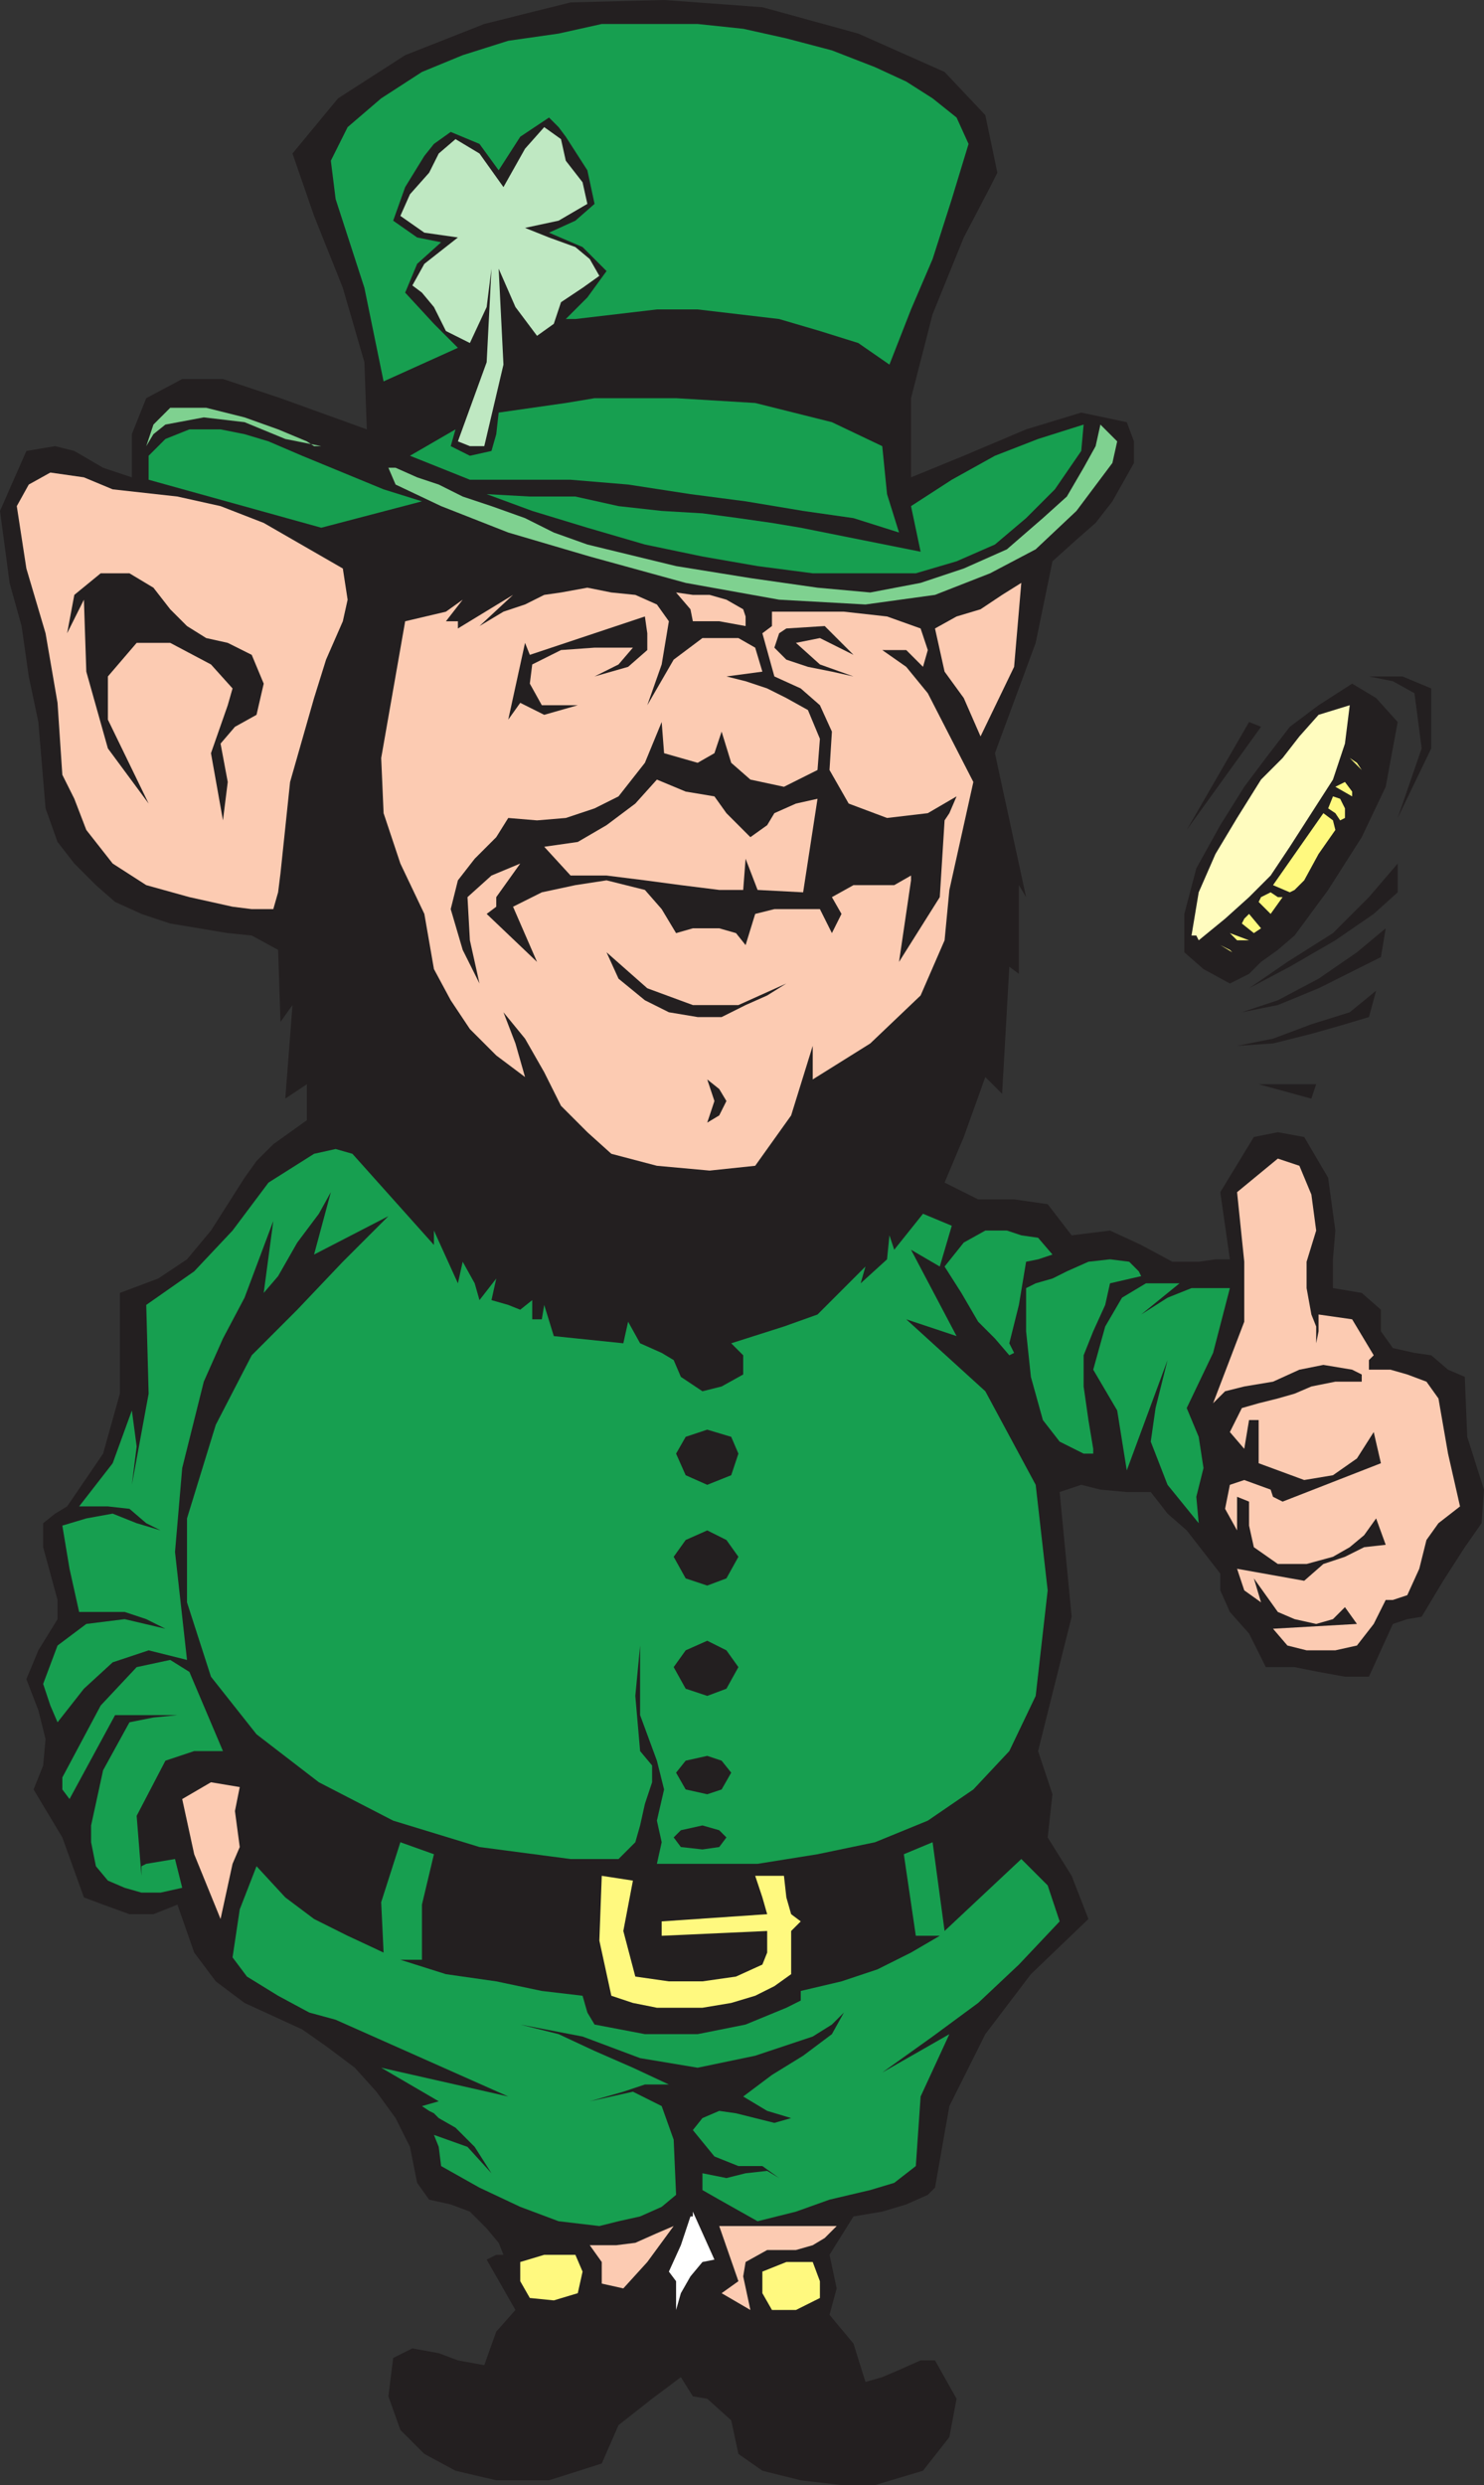 <svg xmlns="http://www.w3.org/2000/svg" width="464.25" height="777"><rect width="100%" height="100%" fill="#333333" stroke="none"/><path fill="#231f20" fill-rule="evenodd" d="m231 767.25-2.25-10.5-7.5-6.75-4.5-.75-3.75-6-9 6.75-10.5 8.25-5.25 12-16.5 5.25h-16.5l-12.75-3-9.75-5.25-7.5-7.5-3.75-10.5 1.5-12 6-3 8.25 1.5 6 2.25 8.25 1.5 3.75-10.5 6-6.75-9-15.75 3-1.5h2.25l-1.5-3.75-3.75-4.5-5.25-5.25-6-2.25-6.75-1.5-3.75-5.25-2.25-11.25-4.5-9-6-8.25-6.75-7.5-9-6.75-7.5-5.25-18-8.25-9-6.75-6.75-9-5.25-15-7.5 3h-7.5l-8.25-3-6-2.25-6.75-18.75-9-15 3-7.5.75-8.25-2.25-9L8.25 525l3.75-9 6-9.75v-6l-4.5-16.5v-7.5l3.75-3L21 471l11.25-16.5 5.25-18.75v-31.5l12-4.5 9-6 7.5-9 10.5-16.5 3.75-5.25 5.25-5.25 10.5-7.5V339l-6.75 4.5 2.25-29.25-3.75 5.25L87 297l-8.25-4.5-7.5-.75-18-3-9-3L36 282l-6-5.25-6.75-6.75-5.25-6.75-3.75-10.5-2.25-27-3-14.25-2.25-15.75L3 182.25l-3-22.5L8.25 141l9-1.5 6 1.5 9 5.25 9 3v-13.5l4.5-11.25 11.25-6h12.75l18 6 27 9.75-.75-21L107.25 90l-9-22.5L91.5 48l14.25-17.25 21-13.5L151.5 7.5l27-6.75L207.75 0l30.75 2.25 30 8.25 27 12L308.25 36 312 54l-2.25 4.5-8.25 15.75-9.75 24L285 124.5v24.75l16.5-6.75 19.5-8.25 17.25-5.25 14.25 3 2.25 6v6.75l-6.75 12-5.25 6.75-6 5.25-7.5 6.75L324 201l-12.75 34.5 9.75 45-2.25-3.75v27.75l-3-2.25L313.5 342l-5.25-5.25-6.75 18.75-6 14.25L306 375h11.25l10.5 1.5 7.5 9.75 12-1.5 9.75 4.5 9.75 5.25H375l5.25-.75h4.5l-3-21 10.5-17.25 7.5-1.5 8.25 1.5 7.5 12.75 2.25 16.5-.75 9v9l9 1.5 6 5.25v6.75l3.75 5.25 6.75 1.5 5.25.75 5.25 4.5 5.25 2.25.75 18.75 5.25 16.5-.75 10.5-5.25 7.5-6.75 10.5-6.75 11.25-4.5.75-4.5 1.5-7.5 16.5h-7.5l-8.25-1.5-7.5-1.5h-9l-5.25-10.5-6-6.75-3-6.75V492l-10.5-13.5-6-5.25-5.25-6.75h-7.5l-8.25-.75-6-1.5-6.75 2.25 3.75 39-10.5 42 4.5 13.5-1.5 13.5 7.5 12 5.25 13.5-18 17.25L308.25 636 297 658.5l-4.5 25.5-2.25 2.25-6.75 3-7.5 2.25-9 1.5-7.5 12 2.25 10.5-2.25 8.25 7.5 9 3.75 12 5.25-1.5 5.25-2.25 6.75-3h4.5l6.75 12-2.25 12-8.25 10.5-15 4.5h-10.5l-12.75-1.5-12-3-7.5-5.25"/><path fill="#fff" fill-rule="evenodd" d="M211.5 722.25v-9l-2.25-3L213 702l3-9h.75v-1.5l6.75 15-3.75.75-3.75 4.5-3 5.25-1.5 5.25"/><path fill="#fff97f" fill-rule="evenodd" d="m241.5 722.25-3-5.25v-6.75l7.5-3h8.25l2.25 6v5.25l-7.5 3.75h-7.5M180.75 717l1.5-6.75L180 705h-9.75l-7.5 2.25v6l3 5.25 7.5.75 7.5-2.25"/><path fill="#fccbb2" fill-rule="evenodd" d="m195 715.5-6.75-1.5v-6.75L184.5 702h8.25l6-.75 6.75-3 5.25-2.25-8.25 11.25-7.5 8.25m30.75 1.5 5.25-3.75-6-17.25h36.75l-3.75 3.75-3.75 2.25-5.25 1.5h-9l-6.75 3.75-.75 4.5 2.25 10.5-9-5.25"/><path fill="#179f50" fill-rule="evenodd" d="m187.5 696-12.75-1.5-12-4.5-12.75-6-12-6.75-.75-6-1.5-3.75 10.5 3.75 7.5 8.25-5.25-8.25-6-6-5.25-3-1.5-1.5-1.5-.75-2.25-1.5 5.25-1.5-18-10.5 39.75 9-54-24-8.25-2.25L87 624l-9.75-6-4.5-6L75 597l5.25-13.5 9 9.75 9 6.75 10.5 5.25L120 610.5l-.75-15.75 6-18.75 10.5 3.75L132 595.5v17.25h-6.75l14.25 4.5 15.75 2.25 14.25 3 12.75 1.5 1.5 5.25L186 633l15.75 3h16.5l15-3 12.75-5.25 4.5-2.25v-3l12.75-3 11.25-3.75 10.5-5.25 9-5.25h-7.5l-3.75-25.5 9-3.75 3.75 27.75 24-22.5 8.25 8.25 3.75 11.25-12.75 13.5-12.75 12-14.25 10.5L276 648l21-12-9 19.5-1.5 21.75-6.75 5.25-7.5 2.25-12.75 3-10.5 3.75-12 3-12-6.75-5.25-3v-5.25l7.5 1.5 6-1.5 6.75-.75 3.75 2.25-5.25-3.75H231l-7.5-3-6.75-8.25 3-3.75L225 660l5.25.75 12 3 5.25-1.5L240 660l-7.5-4.5 9-6.75 9.75-6 9-6.75 3.75-6.75-3.75 3.75-6 3.75-18 6-18 3.75-18-3-18-6.75-19.5-3.75 12 3 11.25 5.25 12 5.25 11.25 5.25h-7.5L195 654l-10.5 3 13.5-3 9 4.5 3.75 10.5.75 17.25L207 690l-6.75 3-6.75 1.5-6 1.5"/><path fill="#fff97f" fill-rule="evenodd" d="M219.75 627.75H205.5l-7.5-1.5-6.75-2.25-3.75-17.25.75-20.25L198 588l-3 15.75 3.75 14.25 10.5 1.5h10.5l10.5-1.5 8.25-3.75 1.5-3.75v-6.75l-33 1.5v-4.5l33-2.25-1.5-5.25-2.25-6.75h9l.75 6.75 1.5 5.25 3 2.25-3 3v13.5l-5.25 3.75-6 3-7.5 2.25-9 1.5"/><path fill="#fccbb2" fill-rule="evenodd" d="m69 600-8.25-20.25L57 562.5l9-5.25 9 1.5-1.5 7.5L75 577.5l-2.25 5.25L69 600"/><path fill="#179f50" fill-rule="evenodd" d="M50.25 591.75h-6l-5.25-1.5-5.25-2.25-3.75-4.5-1.5-7.5v-5.25l3.75-17.25 8.25-15L48 537l7.5-.75H36L21.75 562.5l-2.25-3v-3.75l12-22.5 11.25-12 10.5-2.25 6 3.75 10.5 24.75h-9l-9 3-9 17.25 1.5 18.75v-3l1.5-.75 9-1.5 2.25 9-6.75 1.5"/><path fill="#179f50" fill-rule="evenodd" d="m57 459 6.75-27 6-13.5 6.75-12.75 9-24-3 22.5L87 399l6-10.5 6.75-9 3.75-6.75-5.25 19.5 23.25-12-14.25 14.25-14.25 15-14.25 14.25L67.5 445.5l-9 29.25V501l7.5 23.25 14.25 18 19.5 15 23.25 12 27 8.25 28.5 3.75h15l5.25-5.25 1.5-5.25 1.5-6.75 2.25-6.75V552l-3.75-4.5-1.5-17.25 1.5-15.75v21.75l5.25 14.25 2.25 9-2.25 9.75L207 576l-1.5 6.75H237l18.75-3 18-3.75 16.5-6.75 14.25-9.75 11.25-12 8.25-17.25 3.75-33-3.75-33L308.25 435l-24.75-22.5 15.75 5.25-14.25-27 9 5.25 3.75-12.75-9-3.75-9 11.25-1.5-4.5-.75 7.5-8.25 7.5 1.5-5.25-15 15-10.5 3.75-16.5 5.25 3.75 3.75v6l-6.75 3.75-6 1.5-6.75-4.5-2.25-5.25L207 423l-6.75-3-3.75-6.75L195 420l-21.75-2.25-3-9.75-.75 4.5h-3v-6l-3.75 3L159 408l-5.25-1.5 1.5-6.75-5.25 6.75-1.5-5.25-3.75-6.75-1.5 6.75-7.5-16.5v4.5l-25.5-28.5-5.25-1.5-6.75 1.5-14.25 9-11.25 15-12 12.75-15 10.5.75 27.75-5.25 28.5 1.5-12-1.5-11.25-6 16.5-10.5 13.5h9l6.75.75 5.25 4.5 4.5 2.25-7.5-2.25-7.5-3-8.25 1.5-7.5 2.25 2.25 13.5 3 13.5H39l6.75 2.25 6 3-12.75-3-12 1.5-9 6.75-4.5 12 2.25 6.75L18 538.5l8.25-10.5 9-8.25L46.5 516l12 3-3.75-33.75L57 459"/><path fill="#fccbb2" fill-rule="evenodd" d="m398.25 509.25 26.25-1.5-3.75-5.25-3.75 3.75-5.25 1.5-6.75-1.5-5.25-2.25-7.5-10.5 2.25 7.5-5.25-3.75-2.25-6.75 21 3.75 6-5.25 6.75-2.25 6-3 6.75-.75-3-8.25-3.75 5.25-4.5 3.75-5.25 3-8.25 2.25h-9l-7.5-5.25-1.5-6.75v-7.5L387 468v10.5l-3.75-6.75 1.5-7.5 4.5-1.5 8.25 3 .75 2.25 3 1.5 30.75-12-2.25-9.75-5.25 8.25-7.5 5.25-9 1.5-14.25-5.25V444h-3l-1.5 9-4.5-5.25 3.75-7.5 5.25-1.5 6-1.5 5.25-1.5 5.25-2.25 7.5-1.5H426v-2.25l-3-1.5-9-1.5-7.5 1.5-8.25 3.75-9 1.5-6 1.5-3.75 3.75 9.75-25.5V394.5L387 372.75l12.75-10.5 6.75 2.25 3.75 9 1.5 11.25-3 9.75v8.25l1.5 8.25 1.5 3.75V420l.75-3.75V411l10.5 1.5 6.75 11.25-1.5 1.5v3H435l5.25 1.5 6 2.25 3.75 5.25 3 17.25 3.75 16.5-6.75 5.25-3.75 5.25-2.25 9-3.75 8.25-4.5 1.5h-2.25l-3.75 7.5-5.25 6.75-6.75 1.5h-9l-6-1.5-4.5-5.25"/><path fill="#179f50" fill-rule="evenodd" d="m375 476.25-9.75-12-5.25-13.5 1.5-10.5 3.75-15-12.75 34.5-3-18.75-7.5-12.75 3.75-13.5 5.25-9 7.5-4.5H369L357 411l8.25-5.25 7.5-3h12L379.5 423l-8.25 17.25 3.75 9 1.5 9.75-2.25 9 .75 8.25"/><path fill="#179f50" fill-rule="evenodd" d="m339 454.5-7.5-3.75-5.25-6.75-3.75-13.5-1.5-14.25v-13.5l3-1.5 5.25-1.5 4.5-2.25 6.75-3 6.75-.75 6 .75 3 3 .75 1.5-9.75 2.25-1.5 6.75-3.75 8.25-3 7.5v9.75l1.5 10.5 1.5 9v1.5h-3"/><path fill="#179f50" fill-rule="evenodd" d="m315.75 423.75-4.5-5.25-5.25-5.25-5.25-9-5.25-8.25 6-7.5 6.75-3.75H315l4.5 1.5 5.25.75 4.5 5.25-4.5 1.5-3.75.75-2.25 13.5-3 12 1.5 3-1.5.75"/><path fill="#231f20" fill-rule="evenodd" d="m410.25 343.5-16.5-4.5h18zm-19.5-34.5 12-8.25 14.25-9 11.25-11.25 9-10.5v9l-7.5 6.75-12 8.25-14.25 8.25-12.75 6.75m-2.25 7.5 11.25-3.75L412.5 306l12-8.25 9-7.5-1.5 9-19.5 9.75-12.75 5.25-11.25 2.25M387 327l11.25-2.25 12-4.5 12-3.75 8.25-6.75-2.25 8.25-7.5 2.25-10.5 3-12 3L387 327m-2.25-19.5-8.25-4.5-6-5.25v-12l3.75-14.25 7.5-13.5 7.5-12 6.75-9 7.5-9.75 9-6.75 10.5-6.75 7.5 4.5 6.75 7.5L433.5 246l-7.5 15.75-10.5 16.5L405 292.5l-5.25 4.5-5.25 3.75-3.75 3.75-6 3"/><path fill="#fff97f" fill-rule="evenodd" d="m385.5 297.75-.75-.75-3-1.5zm5.25-3.75H387l-2.25-2.25zm0 0"/><path fill="#fffcbf" fill-rule="evenodd" d="m375 294-.75-1.5h-1.5L375 279l5.25-12 6.75-11.25 7.5-12 6.75-6.75 5.25-6.75 6-6.75 9.75-3-1.5 12-3.75 11.25-13.5 21-6 9-6.75 6.75-7.5 6.75L375 294"/><path fill="#fff97f" fill-rule="evenodd" d="m392.25 291.75-3.75-3 .75-1.5 1.5-1.5 3.75 4.5-2.25 1.5m5.25-6-3.75-3.75.75-1.5 3-1.5 2.25 1.5h1.5l-3.75 5.25"/><path fill="#fccbb2" fill-rule="evenodd" d="M85.5 284.25h-6.75l-6-.75-13.5-3-13.5-3.75-10.5-6.75L27 259.5l-3.75-9.75-3.75-7.5-1.5-22.5L14.25 198l-6-20.25-3-19.5L9 151.5l6.75-3.75 10.5 1.5 9 3.75 20.25 2.25 13.5 3 13.5 5.25 24.75 14.25 1.5 9.75-1.5 6.75-5.25 12-3.75 12-7.5 26.25-3 28.5-.75 6-1.5 5.25m151.5-6-3.75-9.75-.75 9.75H225l-12-1.5-11.25-1.5-12-1.5H178.5l-8.25-9 10.5-1.5 9-5.25 9-6.75 6.75-7.5 9 3.75 9 1.5 3.75 5.25 7.5 7.5L240 258l2.25-3.75 6.75-3 6.75-1.5-4.5 29.25-14.25-.75"/><path fill="#fff97f" fill-rule="evenodd" d="m403.5 279-5.25-2.25 15.75-22.5 3 2.25.75 3-5.25 7.5-4.5 8.25-3 3-1.5.75"/><path fill="#fff97f" fill-rule="evenodd" d="m408 270-1.5-1.5V267l1.5 1.5v1.5"/><path fill="#231f20" fill-rule="evenodd" d="m371.25 259.5 19.5-33.75 3.75 1.5zm0 0"/><path fill="#fff97f" fill-rule="evenodd" d="m419.25 256.5-1.5-2.25-2.25-1.5L417 249l2.25.75 1.5 3v3l-1.5.75"/><path fill="#231f20" fill-rule="evenodd" d="m69.75 256.5-3.75-21 5.25-15 1.5-5.25-6.75-7.5L53.25 201h-10.5l-9 10.5V225l12.75 26.25L33.75 234 27 210l-.75-22.5L21 198l2.25-12 8.25-6.75h9l7.5 4.5 5.25 6.75 5.25 5.25 6 3.75 6.75 1.5 7.5 3.75 3.75 9-2.25 9.75-6.75 3.75-4.5 5.25 2.25 12-1.5 12m367.5-.75 7.5-21.75-2.25-17.25-6.75-3.75-7.5-1.5h10.5l9 3.75V234l-10.5 21.75"/><path fill="#fff97f" fill-rule="evenodd" d="m423 249-5.25-3 3-1.5 2.25 3v1.5m3-8.25-3.75-3.75 2.25 1.5 1.5 2.25"/><path fill="#fccbb2" fill-rule="evenodd" d="m306.75 230.25-5.25-12-6-8.25-3-13.5 6.75-3.75 7.5-2.25 6.75-4.5 6-3.75-2.25 26.25-10.5 21.75m-73.5-34.5-8.25-1.5h-8.25l-.75-3.75-4.5-5.25 5.25.75H222l5.25 1.5 5.25 3 .75 2.25v3"/><path fill="#fccbb2" fill-rule="evenodd" d="m183.75 354-8.25-8.25-5.25-10.5-6-10.5-6.75-8.25 3.75 9.75 3 10.5-9-6.75-8.25-8.25-6-9-5.25-9.75-3-17.25-7.5-15.75-5.25-15.75-.75-17.25 7.5-42.75 12.75-3 5.25-3.75-5.25 6.75h3.75v2.25L160.5 186l-10.5 9.75 7.5-4.5 6.75-2.25 6-3 5.25-.75 8.25-1.5 7.5 1.5 7.5.75 6.75 3 3.75 5.25-2.25 13.5-4.5 12.75 8.25-14.25 9-6.75H231l5.25 3 2.25 7.5-11.25 1.5 6 1.5 6.75 2.25 6 3 6.75 3.75 3.75 9-.75 9.75-10.5 5.25-10.5-2.25-6-5.25-3-9.75-2.25 6.75-5.25 3-10.5-3-.75-9.75-5.25 12.75-8.25 10.5-7.5 3.75-9 3-9 .75-9-.75-3.75 6-6.75 6.75-5.25 6.75-2.25 9 3.75 12.75 5.25 10.5-3-13.5-.75-13.5 7.5-6.75 9-3.75-7.5 10.5v3l-3 2.25 15.75 15-7.5-17.25 9-4.5 10.5-2.25 9.75-1.5 12 3 5.25 6 4.5 7.5 5.25-1.5H225l5.25 1.5 3 3.75 3-9.75 6-1.5h14.25l3.75 7.5 3-6-3-5.25 6.75-3.75h12.75l5.25-3v1.5l-3.75 25.5L294 280.5l1.5-24 1.5-2.25 2.25-5.25-9 5.25-12.75 1.5-12-4.5-6-10.5.75-12-3.75-8.25-6-5.25-8.25-3.75-3.75-13.5 3-2.25v-4.5H264l13.5 1.5 10.5 3.75 2.25 6.75-1.5 5.25-5.25-5.25H276l7.5 5.25 6.75 8.25 14.25 27.75-7.5 33.75-1.5 15.75-7.5 17.25-15.75 15-18 11.25V327l-6.75 21.75-11.25 15.75L222 366l-16.5-1.5-14.25-3.75-7.5-6.75"/><path fill="#7fd190" fill-rule="evenodd" d="M121.5 146.25h2.25l6.75 3 6.75 2.25 7.5 3.75 9 3 10.5 3.75 9 4.5 10.5 3.75L211.5 177l23.25 3.75 21 3 16.5 1.5 15.75-3 13.5-4.5 13.5-6 11.25-9.75 7.5-6.75 5.25-9 3.75-6.75 1.5-6.75 5.25 5.25-1.5 6.75-11.25 15-12.75 12-14.25 7.5L292.5 186l-21.75 3-27-1.5-29.25-5.25-30-8.25-25.5-7.5-21-8.25-14.25-6.75-2.25-5.25"/><path fill="#179f50" fill-rule="evenodd" d="m152.25 154.5 13.5.75H180l13.5 3 13.5 1.5 12.75.75L231 162l10.5 1.5 9 1.5 37.5 7.5-3-14.25 12.75-8.25 13.5-7.5 13.5-5.25 14.25-4.5-.75 8.25-8.25 12-9 9-9.75 8.25-12 5.25-12.75 3.75h-32.25L237 177l-17.25-3-18-3.75-18-5.25-17.25-5.25-14.25-5.25"/><path fill="#179f50" fill-rule="evenodd" d="M281.25 166.5 267 162l-15.75-2.25-18-3L216 154.5l-19.5-3-18-1.5H147l-18.75-7.5 14.25-8.25-1.5 5.25 6 3 6.75-1.5 1.5-5.25.75-6.75 21-3 9-1.5h25.5l24.75 1.5 24 6 15.75 7.5 1.5 15 3.75 12M100.5 165l-54-15v-7.5l5.25-5.25 7.5-3H69l7.5 1.5L84 138l10.5 4.5L120 153l12 3.75-31.5 8.25"/><path fill="#7fd190" fill-rule="evenodd" d="m100.5 139.5-11.25-2.25L76.5 132l-12.75-1.5-12 2.25-3.75 3-2.25 3.75 2.25-6.75 5.25-5.25H64.5l12 3 10.5 3.75 9 3.75 2.25 1.5h2.25"/><path fill="#179f50" fill-rule="evenodd" d="M120 119.25 114 90l-9-27.75-1.5-12 5.25-10.5 10.5-9L132 22.5l12.75-5.25 14.25-4.5 15.75-2.25 13.5-3h30L232.5 9l13.5 3 14.25 3.75 13.5 5.25 9.75 4.5 8.25 5.25 7.5 6L303 45l-5.25 17.25-6 18.75L285 96.75 278.25 114l-9.75-6.75-12-3.75-12.75-3.75-25.5-3H205.5l-25.5 3h-3l6.75-6.75 6-8.25-7.5-7.5-10.5-4.5L180 69l6-5.25-2.25-10.5-6.75-10.5-2.25-3-3-3-9 6-6.75 10.5-6-8.25-9-3.75-5.25 3.75-3 3.75-6 9.75L123 69l7.5 5.25 7.5 1.5-7.5 6.75-3.75 9 9 9.75 7.5 7.5-23.25 10.5"/><path fill="#bfe8c2" fill-rule="evenodd" d="M151.5 139.5H147l-3.75-1.5 9-24.75 1.5-29.25-1.5 12-5.25 11.25-7.5-3.75-3.75-7.5-3.75-4.5-3-2.25 3.75-6.75 10.5-8.25-10.5-1.5-7.5-5.25 3-6.75 6-6.75 3-6 5.25-4.5L150 48l7.5 10.5 6.75-12 6-6.75 5.25 3.75 1.5 6.75 5.25 6.75 1.5 6.75-9 5.25-10.5 2.25 7.5 3 8.25 3 4.5 3.75 3 5.25-5.25 3.75-6.75 4.5-2.25 6.75L168 105l-6.75-9L156 84l1.5 30-6 25.5"/><path fill="#231f20" fill-rule="evenodd" d="M162.75 219.75 159 225l5.25-24 1.5 3.75 36-12 .75 5.25v5.25l-6 5.25-10.5 3 7.5-3.75 4.5-5.25h-12l-10.5.75-9 4.5-.75 6 3.75 6.75h11.25l-10.5 3-7.5-3.75M267 211.5l-6.75-1.5-7.5-1.5-6.75-2.25-3.75-3.75 1.5-4.5 2.25-1.5 12-.75 9 9-10.5-5.25-7.5 1.5 7.5 6.75 10.5 3.75M221.25 351l2.25-6.75-2.25-6.75 3.75 3 2.25 3.75-2.25 4.5-3.75 2.25m-3-33-9-1.5-7.5-3.75-8.25-6.75-3.75-8.25L202.5 309l14.25 5.25H231l15-6.75-6 3.75-6.75 3-7.5 3.75h-7.5m3 160.5 6 3 3.75 5.25-3.75 6.75-6 2.25-6.75-2.25-3.75-6.75 3.75-5.25 6.75-3m0-31.5 7.5 2.25 2.25 5.25-2.25 6.75-7.5 3-6.75-3-3-6.75 3-5.25 6.75-2.25"/><path fill="#231f20" fill-rule="evenodd" d="m222 449.25 5.25 1.5 1.5 2.25-1.5 4.5L222 459l-3.75-1.5-1.5-4.5 1.5-2.25 3.75-1.5m-.75 32.25 4.5 1.5 3 3.75-3 2.25-4.5 1.5L216 489l-3-2.25 3-3.75 5.25-1.5m0 34.5 4.5 1.5 3 3.75-3 3-4.5 2.25-5.25-2.25-1.5-3 1.5-3.75 5.25-1.5m0 34.5H225l.75 3.75-.75 3-3.75 1.5-5.25-1.5-1.5-3 1.5-3.75h5.25m-1.5 21.75 3.75.75 1.5 1.5-1.5 1.5-3.75 1.5-5.25-1.5-1.5-1.5 1.5-1.5 5.25-.75"/><path fill="#231f20" fill-rule="evenodd" d="m221.25 513 6 3 3.75 5.25-3.75 6.75-6 2.25-6.75-2.25-3.75-6.75 3.75-5.25 6.75-3m0 36 4.5 1.5 3 3.75-3 5.25-4.5 1.5-6.75-1.5-3-5.25 3-3.75 6.75-1.5m-1.5 21.75 5.25 1.5 2.25 2.25-2.25 3-5.25.75-6.75-.75-2.25-3 2.25-2.25 6.75-1.5"/></svg>
